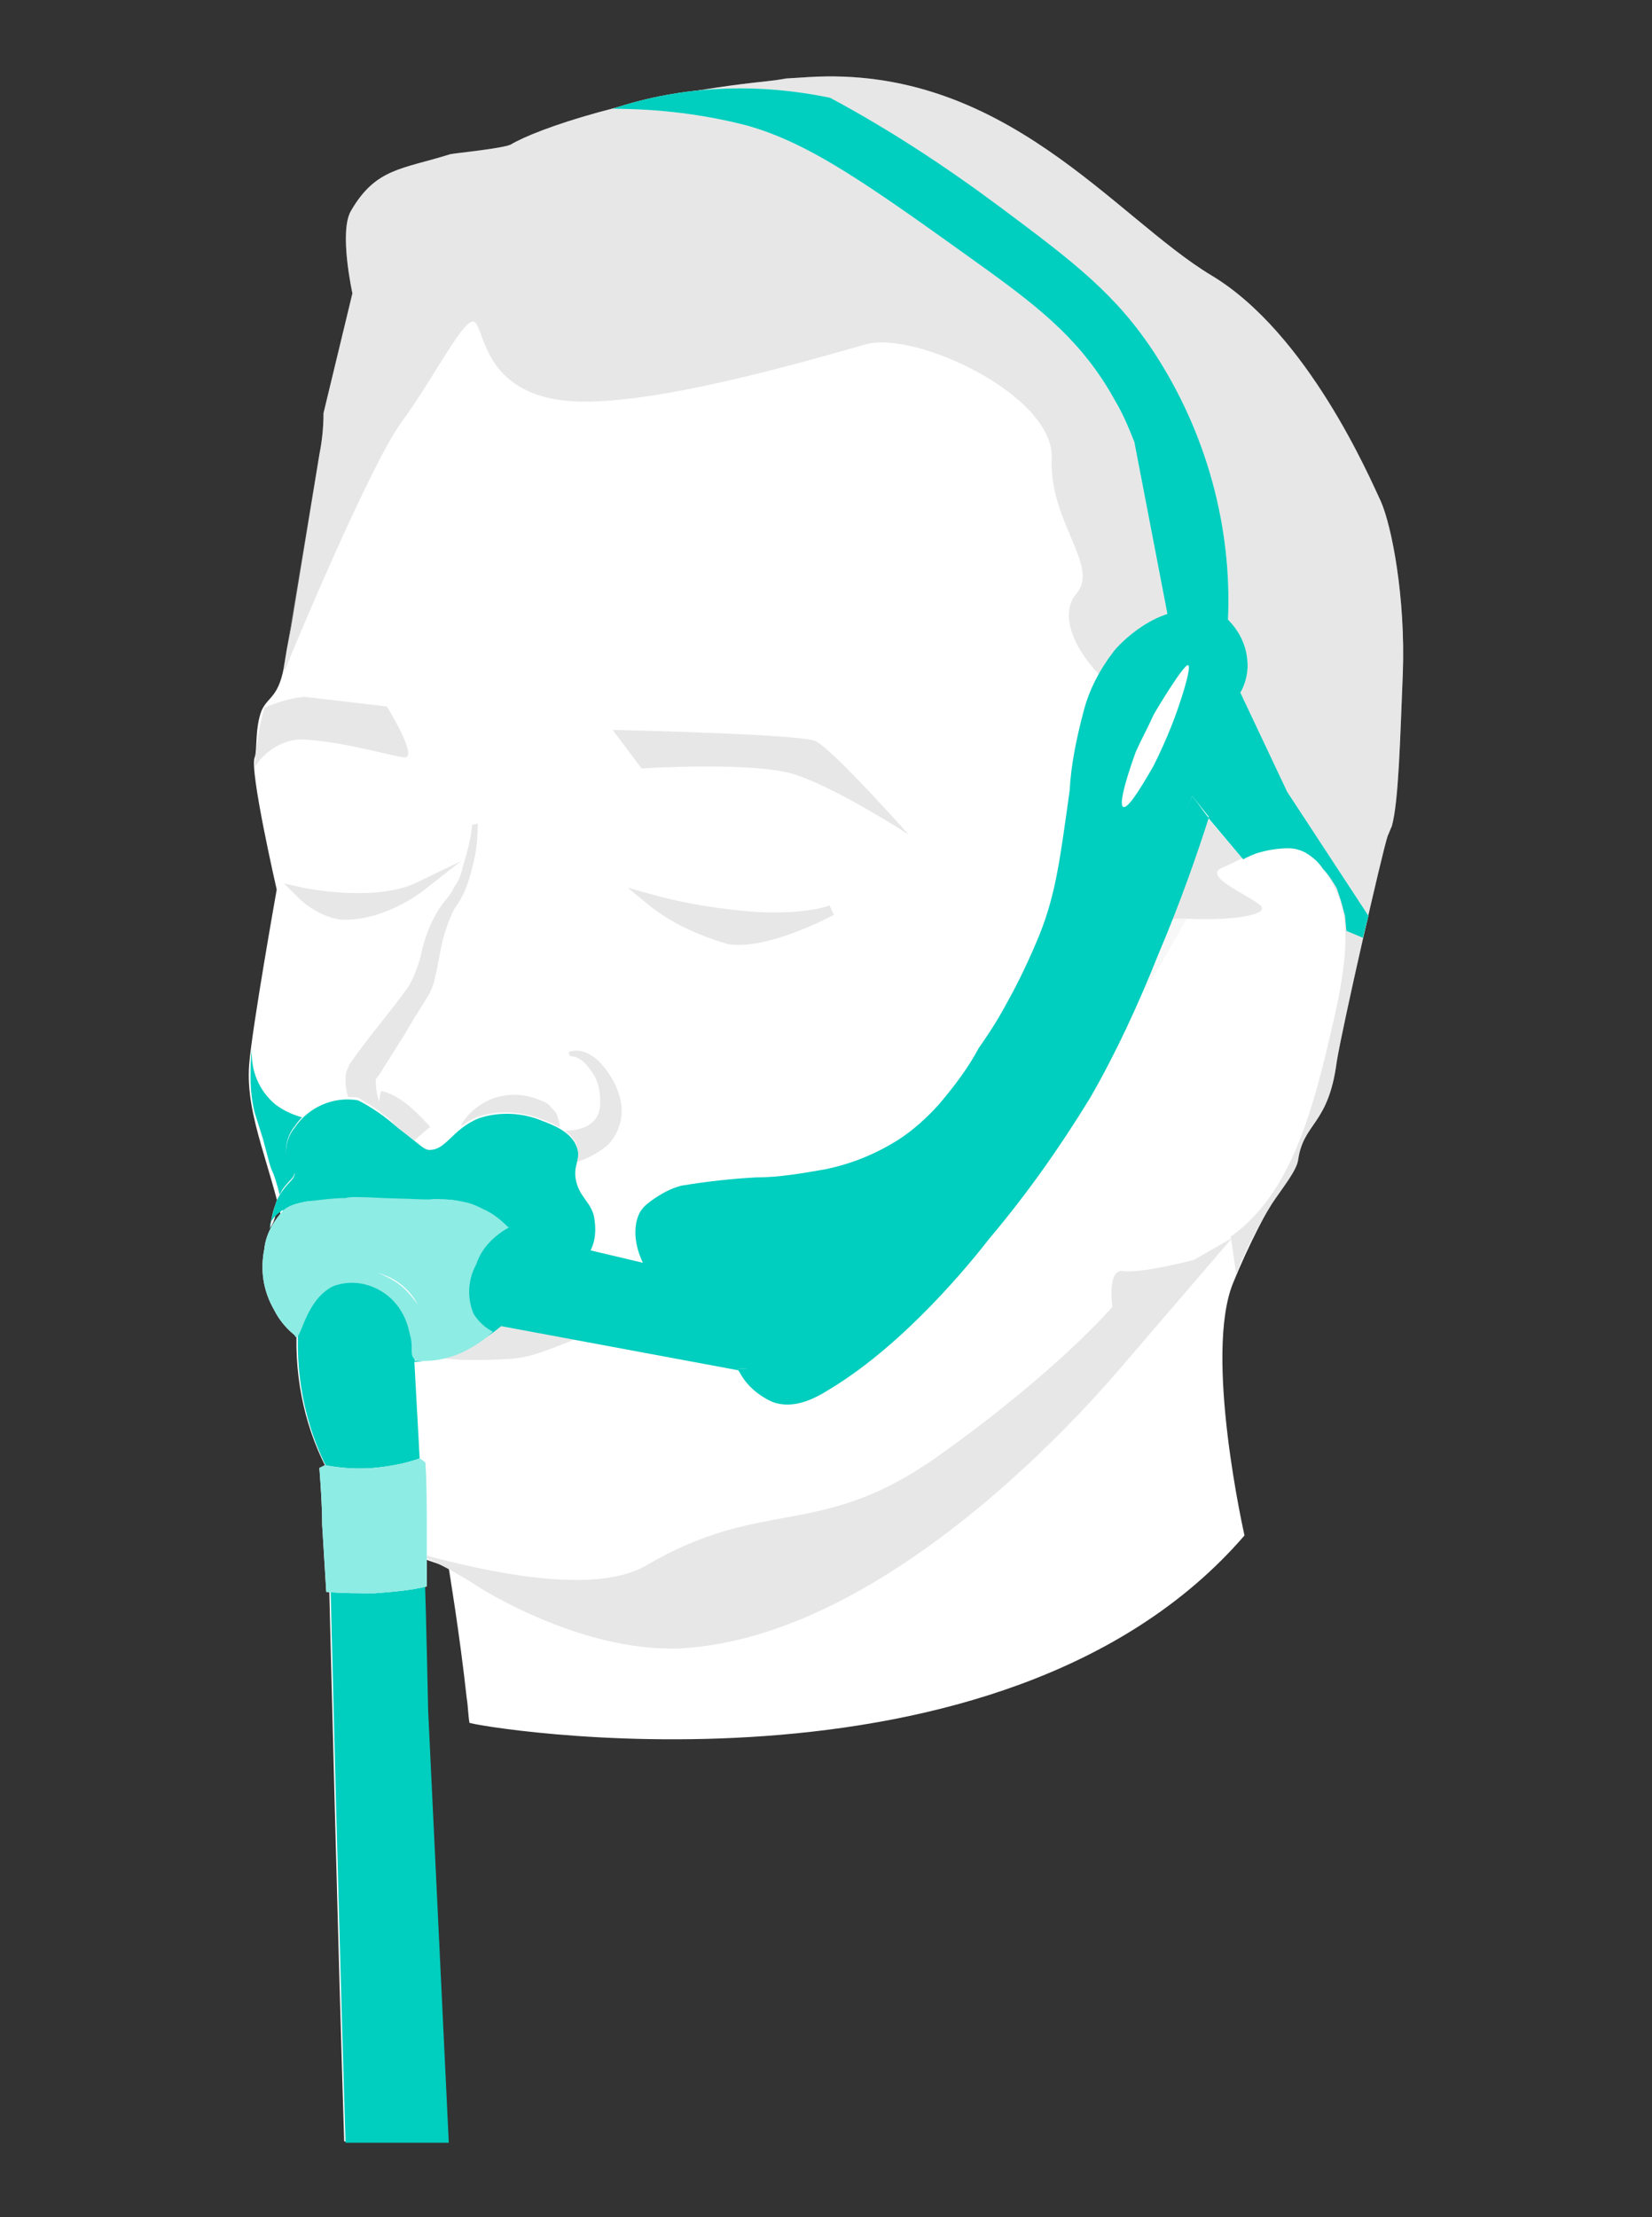 <?xml version="1.0" encoding="utf-8"?>
<!-- Generator: Adobe Illustrator 25.1.0, SVG Export Plug-In . SVG Version: 6.00 Build 0)  -->
<svg version="1.1" id="Layer_1" xmlns="http://www.w3.org/2000/svg" xmlns:xlink="http://www.w3.org/1999/xlink" x="0px" y="0px"
	 viewBox="0 0 120 161" style="enable-background:new 0 0 120 161;" xml:space="preserve">
<rect x="0" y="0" width="120" height="161" fill="#333333" stroke="none"/>
<style type="text/css">
	.st0{fill:#FFFFFF;}
	.st1{fill:#E8E7E7;}
	.st2{opacity:0.3;fill:#E8E7E7;enable-background:new    ;}
	.st3{fill:none;stroke:#FFFFFF;stroke-width:2.78;stroke-linecap:round;stroke-miterlimit:10;}
	.st4{fill:#E8E7E7;stroke:#E8E7E7;stroke-width:0.75;stroke-miterlimit:10;}
	.st5{fill:none;}
	.st6{fill:#E8E7E7;stroke:#E8E7E7;stroke-width:3;stroke-miterlimit:10;}
	.st7{fill:#00CEBE;}
	.st8{fill:#8DECE4;}
</style>
<g>
	<g id="face">
		<path class="st0" d="M25.2,31.2c-0.3,0.8-0.6,1.5-1,2.3c0,0-2.9,10.4-3.5,14.5c-0.4,2.7-1.2,2.5-1.7,3.6c-0.5,1.3-0.3,2.9-0.5,3.4
			c-0.4,0.9,1.6,9.6,1.6,9.6s-1.8,10.1-2,12.7c-0.3,3.8,1.7,7.5,2.7,12.8c1.1,6.2,1.5,7.3,1.9,9.3c0.8,3.7,3.4,8.8,4.2,10.8
			c1.2,2.7,4.8,3.1,5.7,3.7c0,0,0.8,4.8,1.3,9.4c0.1,0.6,0.1,1.2,0.2,1.8c0,0.2,38.6,6.9,56.3-13.6c0,0-3-13.2-0.8-18.4
			c1.1-2.7,2.4-5.2,3.9-7.7c0.9-1.3,6.2-16.6,6.2-22.5c0-20.2-2.7-29.9-17.4-39.5C40.3,2.8,25.2,31.2,25.2,31.2z"/>
		<path class="st1" d="M34.7,59.8c0,1.1-0.1,2.2-0.4,3.2c-0.1,0.5-0.3,1.1-0.5,1.6s-0.5,1-0.8,1.4c-0.5,1-0.8,2-1,3l-0.3,1.6
			c-0.1,0.3-0.1,0.5-0.2,0.8c-0.1,0.3-0.2,0.6-0.4,0.9c-0.6,1-1.2,1.9-1.7,2.8l-1.7,2.7c-0.1,0.2-0.3,0.4-0.4,0.6s0,0,0,0.1
			s0,0.1,0,0.2c0,0.4,0.1,0.8,0.2,1.2c0.3,0.9,0.8,1.7,1.5,2.3l0.3,0.2l0,0c0.1,0.1,0.1,0.3,0.3,0.4s0.3,0.3,0.5,0.3
			c0.5,0.2,0.9,0.3,1.4,0.4v0.2c-0.5,0.2-1.1,0.3-1.7,0.2c-0.3,0-0.6-0.1-0.9-0.2c-0.3-0.2-0.6-0.4-0.8-0.7l0.2,0.3
			c-1.1-0.6-2-1.5-2.6-2.6c-0.3-0.6-0.5-1.2-0.6-1.9c0-0.2,0-0.4,0-0.6s0.1-0.5,0.2-0.7c0.1-0.3,0.3-0.5,0.5-0.8
			c1.3-1.8,2.7-3.4,3.9-5.1c0.5-0.9,0.8-1.8,1-2.8c0.3-1.1,0.7-2.1,1.4-3.1c0.3-0.4,0.7-0.8,0.9-1.3c0.3-0.4,0.5-0.9,0.6-1.4
			c0.3-1,0.6-2,0.7-3.1L34.7,59.8z"/>
		<path class="st1" d="M100.3,36.4C99.5,34.7,95,24.2,88,20S73,4.7,58.7,5.6l-1.6,0.1l-0.6,0.1l-0.8,0.1c-9.7,1-16.8,3.5-18.6,4.6
			c-0.7,0.3-3.9,0.6-4.4,0.7c-3.5,1.1-5.4,1-7.2,4.1c-0.9,1.5,0.1,6,0.1,6L23.5,30c0,1-0.1,2-0.3,3l-2.6,15.9
			c0.5-1.3,6.3-15.2,8.6-18.3s4.6-7.8,5.3-7.2s0.7,5.1,6.6,5.7S59.3,26,62.9,25c3.6-1,13.7,3.7,13.5,8.3s3.5,7.8,1.8,9.8
			s0.8,5.6,3.3,7.3s-1.6,11.1-1.6,15.3s-2.1,11.4,1.2,8.5c3.3-2.9,1.7-7.7,4.8-7.5s6.6-0.2,5.6-1s-4.2-2.1-2.7-2.7s4.8-2.9,6.9-0.4
			c2.1,2.5,2.7,4.8,1.2,11.4s-3.1,12.7-7.5,15.8l0.4,2.7l0,0c0.7-1.8,1.6-3.5,2.6-5.1c0.8-1.2,1.8-2.4,1.9-3.2
			c0.4-2.7,2.2-2.5,2.8-7.1c0.4-2.5,3.3-15.2,3.7-16.4c0.1-0.2,0.2-0.5,0.3-0.7c0.5-1.8,0.6-6.3,0.8-11.1
			C102.1,43.4,101.1,38.2,100.3,36.4z"/>
		<path class="st2" d="M100.3,36.4C99.5,34.7,95,24.2,88,20S73,4.7,58.7,5.6l-1.6,0.1l-0.6,0.1l-0.8,0.1c-9.7,1-16.8,3.5-18.6,4.6
			c-0.7,0.3-3.9,0.6-4.4,0.7c-3.5,1.1-5.4,1-7.2,4.1c-0.9,1.5,0.1,6,0.1,6L23.5,30c0,1-0.1,2-0.3,3l-2.6,15.5
			c0.5-1.3,3.6-15.3,6-18.3c3.3-4,7-7.6,7.8-7s0.8,5.2,6.8,5.8s18.1-3,21.7-4c3.6-1,13.7,3.7,13.5,8.3s3.5,7.8,1.8,9.8
			s0.8,5.6,3.3,7.3s-1.6,11.1-1.6,15.3s-2.1,11.4,1.2,8.5c3.3-2.9,6.2-10.6,7.7-11.2s4.8-2.9,6.9-0.4c2.1,2.5,2.7,4.8,1.2,11.4
			s-3.1,12.7-7.5,15.8l0.4,2.7l0,0c0.7-1.8,1.6-3.5,2.6-5.1c0.8-1.2,1.8-2.4,1.9-3.2c0.4-2.7,2.2-2.5,2.8-7.1
			c0.4-2.5,3.3-15.2,3.7-16.4c0.1-0.2,0.2-0.5,0.3-0.7c0.5-1.8,0.6-6.3,0.8-11.1C102.1,43.4,101.1,38.2,100.3,36.4z"/>
		<path class="st1" d="M28.1,51.3c0,0,2.3,3.7,1.3,3.7c-0.6,0-5-1.3-7.7-1.3c-1.3,0.1-2.5,0.9-3.2,2c0.1-1.4,0.3-2.9,0.7-4.3
			c0.9-0.4,1.9-0.7,2.9-0.8L28.1,51.3z"/>
		<path class="st3" d="M41.3,76.6c2.4-0.8,6.3,7.7-2.6,6.7c-0.8-0.1,1.7-1.3-0.6-2.2c-1.5-0.5-3.2-0.2-4.5,0.8"/>
		<path class="st1" d="M41.3,76.4c0.5-0.2,1-0.1,1.4,0.1s0.8,0.5,1.1,0.9c0.6,0.7,1.1,1.6,1.3,2.6c0.2,1.1-0.1,2.2-0.9,3.1
			c-0.8,0.7-1.8,1.2-2.8,1.4c-0.5,0.1-1,0.2-1.4,0.2c-0.2,0-0.5,0-0.7,0h-0.6h-0.2l-0.2-0.1h-0.1c-0.1,0-0.1-0.1-0.2-0.1
			c-0.6-0.4-0.9-1.2-0.6-1.9c0-0.1,0.1-0.2,0.1-0.3l0.1-0.1l0.2-0.3c0.1-0.1,0-0.1,0,0.1s0,0.3,0.1,0.4c0,0.1,0,0.1,0.1,0.2l0.1,0.1
			c0,0,0.1,0,0,0L38,82.6c-0.5-0.3-1-0.6-1.6-0.6c-0.8-0.1-1.6-0.1-2.4,0l-0.5-0.3c0.5-0.9,1.3-1.5,2.2-1.9c1.1-0.4,2.2-0.4,3.3,0
			c0.2,0.1,0.3,0.1,0.5,0.2s0.4,0.2,0.5,0.4c0.1,0.1,0.2,0.2,0.3,0.3c0.1,0.1,0.2,0.3,0.2,0.4c0.1,0.3,0.2,0.7,0.2,1.1
			c-0.1,0.5-0.2,0.9-0.5,1.3l-0.1,0.2L40,83.8l0,0c0-0.1,0.1-0.1,0.1-0.2c0.2-0.6,0-1.2-0.5-1.6l-0.1-0.1h-0.1c-0.1,0-0.1,0-0.2-0.1
			H39l0,0h0.1l0.3,0.1C39.6,82,39.8,82,40,82c0.4,0.1,0.7,0.1,1.1,0.1c1.4,0,2.5-0.6,2.5-2c0-0.7-0.1-1.5-0.5-2.1s-0.9-1.3-1.7-1.3
			L41.3,76.4z"/>
		<path class="st1" d="M26.3,95.4c2.3-0.5,3.2-2.1,4.1-2.2s5.2,0.2,6.1,0.3s5.3,3.1,8.9,2.3c-6.8,1.1-7.7-0.2-11.6-0.3
			S28.9,95.5,26.3,95.4z"/>
		<path class="st1" d="M26.3,95.4c2.5,0.7,3.5,0,7.5,0.1s6.9,1.5,11.6,0.3c-5.8,2.3-6.6,2.8-8.7,2.9s-5.1,0.2-6.8-0.7
			C28.6,97.4,29.7,97.7,26.3,95.4z"/>
		<path class="st1" d="M86.7,91.5c0,0-3.9,1-5.1,0.8s-0.8,2.6-0.8,2.6s-3.9,4.6-12.6,10.8s-12.6,2.9-21.3,8c-4.2,2.4-13.2,0-16.9-1
			c1.6,0.7,3.2,1.5,4.7,2.5c0,0,7.4,4.8,14.7,4.5c15.4-0.8,30.4-18.5,32.2-20.6l7.9-9.2L86.7,91.5z"/>
		<path class="st4" d="M47.2,65.3c2.5,0.7,5.1,1.1,7.7,1.3c3.8,0.2,5.5-0.5,5.5-0.5s-4.6,2.5-7.4,2.1C50.9,67.6,48.9,66.7,47.2,65.3
			z"/>
		<path class="st4" d="M21.8,64.8c0,0,5.4,1.2,8.7-0.4c0,0-2.8,2.2-5.8,2C23.6,66.2,22.6,65.6,21.8,64.8z"/>
		<path class="st1" d="M44.5,53l2.1,2.8c0,0,8-0.5,11,0.4s8.4,4.4,8.4,4.4s-5.6-6.3-6.8-6.8S44.5,53,44.5,53z"/>
		<path class="st5" d="M30.1,82.6c-0.6-0.7-1.4-1.2-2.3-1.5"/>
		<path class="st6" d="M30.1,82.8c0,0-1.6-1.9-2.7-2.1"/>
	</g>
	<path class="st0" d="M51.9,78.3c0.1,0.3,0.1,0.6,0.1,0.9c0,0.4,0,0.8-0.2,1.2c1.1-0.2,2.8-0.5,4.8-1c2.4-0.6,6.6-1.8,6.5-2.2
		s-6.3,0.2-6.6,0.3C54.6,77.8,53,78.1,51.9,78.3z"/>
	<path class="st0" d="M44.5,7.9C49.6,6.2,55,6,60.3,7.1c4.3,2.3,8.4,5,12.3,7.9c5.5,4.1,8.5,6.4,11.3,10.7
		c3.7,5.7,5.6,12.5,5.3,19.3c0.8,0.8,1.3,1.8,1.4,2.9c0.1,0.8-0.1,1.7-0.5,2.4l3.4,7.2l5.9,9L99,68.1l-1.2-0.5l-0.1-1.1
		c-0.1-0.4-0.2-0.7-0.3-1.1c-0.1-0.3-0.2-0.6-0.3-0.9c-0.3-0.5-0.6-1-1-1.4c-0.3-0.5-0.8-0.9-1.3-1.2c-0.4-0.2-0.8-0.3-1.2-0.3
		c-0.7,0-1.4,0.1-2.1,0.3c-0.4,0.1-0.8,0.3-1.2,0.5l-3.6-4.2c-1.7,5-3.3,8.7-4.2,10.7c-0.6,1.3-0.7,1.3-1.7,3.3
		c-0.3,0.8-0.7,1.5-1.2,2.2c-0.8,0.7-1.7,1.3-2.7,1.5c-2.3,0.8-2.6,4.3-4.3,7c-2.8,4.7-6.5,8.7-9,13.6c-1,1.9-2.6,3.6-4.4,4.7
		c-0.6,0.4-1.3,0.6-2,0.6c-2.1,0-3.4-2.1-3.7-2.4l-17.2-3.2c-0.7,0.6-1.5,1.1-2.3,1.5c-1.3,0.6-2.6,1-4,1.1
		c0.2,3.6,0.4,7.3,0.6,11.1c0.2,4.8,0.3,9.6,0.4,14.2l1.5,31.4H25c-0.5-16.3-0.9-32.6-1.3-48.9c-1.7-3.3-2.4-7.1-2.1-10.8
		c-0.8-0.5-1.4-1.2-1.8-2c-0.4-0.8-0.5-1.8-0.3-2.7c0.2-0.8,0.5-0.9,0.8-2.2c0.1-0.5,0.2-1,0.1-1.5c0-0.1-0.1-0.3-0.2-0.8
		c-0.2-0.8-0.4-1.4-0.5-1.6s-0.2-0.5-0.3-0.9L19,82.6l-0.5-1.8c-0.2-0.8-0.3-1.7-0.3-2.5c0-0.7,0-1.4,0.1-2.1c-0.1,1.5,0.5,3,1.7,4
		c1.3,1,3.3,1.4,4,0.8c0.2-0.3,0.5-0.5,0.8-0.7s0.6-0.3,0.9-0.3c0.4,0,0.8,0.1,2.2,1.2c0.7,0.6,1.3,1,1.6,1.3l1.4,1.2
		c0.6-0.1,1.1-0.2,1.6-0.5c1.5-0.7,1.6-1.6,2.7-2c1.2-0.3,2.5-0.2,3.7,0.3c1.2,0.4,2.4,0.8,2.9,1.8s-0.3,1.4,0,2.7s1.2,1.5,1.4,2.8
		c0.1,0.7,0,1.4-0.3,2l3.8,0.9c-0.2-0.4-1-2.2-0.2-3.7c0.6-1,1.8-1.3,3.4-1.5c3.5-0.4,7.1-0.1,10.5,0.9c3.7-5,7.1-10.2,10.2-15.6
		c3.4-6,4.8-10.5,9.6-18.9c1.9-3.3,3.6-6,4.7-7.8l-2.5-13c-0.4-1-0.8-2-1.4-3c-2.3-4.2-5.3-6.6-9.3-9.5c-8.5-6.1-12.8-9.2-17.5-10.5
		C51.1,8.3,47.8,7.9,44.5,7.9z"/>
	<path class="st7" d="M44.5,7.9C49.6,6.2,55,6,60.3,7.1c4.3,2.3,8.4,5,12.3,7.9c5.5,4.1,8.5,6.4,11.3,10.7
		c3.7,5.7,5.6,12.5,5.3,19.3c0.8,0.8,1.3,1.8,1.4,2.9c0.1,0.8-0.1,1.7-0.5,2.4l3.4,7.2l5.9,9L99,68.1l-1.2-0.5l-0.1-1.1
		c-0.1-0.4-0.2-0.7-0.3-1.1c-0.1-0.3-0.2-0.6-0.3-0.9c-0.3-0.5-0.6-1-1-1.4c-0.3-0.5-0.8-0.9-1.3-1.2c-0.4-0.2-0.8-0.3-1.2-0.3
		c-0.7,0-1.4,0.1-2.1,0.3c-0.4,0.1-0.8,0.3-1.2,0.5l-3.2-3.8c-0.5,1.4-1,2.5-1.3,3.3c-1.2,3.1-2.4,5.5-3.2,7.4
		c-0.3,0.6-0.7,1.6-1.3,2.8c-1,2-2,4.2-2.6,5.3c-1.4,2.6-2.5,3.7-4.8,6.7c-2.2,2.9-0.9,2.4-7.3,10.4c-2,2.7-4.5,5-7.3,6.8
		c-0.6,0.4-1.3,0.6-2,0.6c-2.1,0-3.4-2.1-3.7-2.4l-17.2-3.2c-0.7,0.6-1.5,1.1-2.3,1.5c-1.3,0.6-2.6,1-4,1.1
		c0.2,3.6,0.4,7.3,0.6,11.1c0.2,4.8,0.3,9.6,0.4,14.2l1.5,31.4h-7.5c-0.5-16.3-0.9-32.6-1.3-48.9c-1.7-3.3-2.4-7.1-2.1-10.8
		c-0.8-0.5-1.4-1.2-1.8-2c-0.4-0.8-0.5-1.8-0.3-2.7c0.2-0.8,0.5-0.9,0.8-2.2c0.1-0.5,0.2-1,0.1-1.5c0-0.1-0.1-0.3-0.2-0.8
		c-0.2-0.8-0.4-1.4-0.5-1.6s-0.2-0.5-0.3-0.9l-0.4-1.5l-0.6-1.9c-0.2-0.8-0.3-1.7-0.3-2.5c0-0.7,0-1.4,0.1-2.1c-0.1,1.5,0.5,3,1.7,4
		c1.3,1,3.3,1.4,4,0.8c0.2-0.3,0.5-0.5,0.8-0.7s0.6-0.3,0.9-0.3c0.4,0,0.8,0.1,2.2,1.2c0.7,0.6,1.3,1,1.6,1.3l1.4,1.2
		c0.6-0.1,1.1-0.2,1.6-0.5c1.5-0.7,1.6-1.6,2.7-2c1.2-0.3,2.5-0.2,3.7,0.3c1.2,0.4,2.4,0.8,2.9,1.8s-0.3,1.4,0,2.7s1.2,1.5,1.4,2.8
		c0.1,0.7,0,1.4-0.3,2l3.8,0.9c-0.2-0.4-1-2.2-0.2-3.7c0.7-1.1,2-1.3,3.4-1.5c3.4-0.4,6.9-0.4,10.3-0.1c8.5-4.4,12-9.7,13.5-12.7
		c1.4-2.9,2.6-6,3.4-9.2c1.5-5.3,1.4-7.6,3.1-11.6c1.2-2.8,2.8-5.4,4.7-7.8l-2.5-13c-0.4-1-0.8-2-1.4-3c-2.3-4.2-5.3-6.6-9.3-9.5
		c-8.5-6.1-12.8-9.2-17.5-10.5C51.1,8.3,47.8,7.9,44.5,7.9z"/>
	<path class="st0" d="M37,89.1c-0.7-0.7-1.5-1.3-2.4-1.6c-0.8-0.3-1.7-0.4-2.5-0.4c-5-0.1-5.1-0.3-7.7-0.1c-2.9,0.2-3.6,0.6-4,1.1
		c-0.6,0.7-1.1,1.6-1.2,2.6c-0.3,1.5-0.1,3,0.7,4.4c0.4,0.8,1,1.5,1.7,2c0-0.8,0.2-1.6,0.6-2.3c0.3-0.6,0.7-1.1,1.2-1.5
		c0.6-0.5,1.3-0.7,2-0.9c1.6-0.2,3.3,0.5,4.4,1.7c0.4,0.4,0.7,1,0.8,1.5c0.3,1.1,0.1,2.2-0.5,3.2c1.2,0.1,2.3-0.1,3.4-0.6
		c0.8-0.4,1.6-0.9,2.2-1.5c-0.6-0.3-1.1-0.8-1.4-1.3c-0.5-1.2-0.4-2.5,0.2-3.6C35,90.6,35.9,89.7,37,89.1z"/>
	<path class="st8" d="M37,89.1c-0.7-0.7-1.5-1.3-2.4-1.6c-0.8-0.3-1.7-0.4-2.5-0.4c-5-0.1-5.1-0.3-7.7-0.1c-2.9,0.2-3.6,0.6-4,1.1
		c-0.6,0.7-1.1,1.6-1.2,2.6c-0.3,1.5-0.1,3,0.7,4.4c0.4,0.8,1,1.5,1.7,2c-0.1-2.6,1.9-4.7,4.5-4.8c2.1-0.1,4.1,1.3,4.6,3.4
		c0.2,1.1,0,2.1-0.5,3.1c1.2,0.1,2.3-0.1,3.4-0.6c0.8-0.4,1.6-0.9,2.2-1.5c-0.6-0.3-1.1-0.8-1.4-1.3c-0.5-1.2-0.4-2.5,0.2-3.6
		C35,90.6,35.9,89.7,37,89.1z"/>
	<path class="st0" d="M23.2,106.6c0.1,1.4,0.2,2.7,0.2,4.1c0.1,1.6,0.2,3.2,0.3,4.9c1.2,0.1,2.3,0.1,3.5,0.1
		c1.3-0.1,2.6-0.2,3.8-0.5c0-1.5,0-3.1,0-4.6s0-2.9-0.1-4.4l-0.4-0.3c-1.1,0.4-2.3,0.6-3.4,0.7c-1.2,0.1-2.4,0-3.5-0.2L23.2,106.6z"
		/>
	<path class="st8" d="M23.2,106.6c0.1,1.4,0.2,2.7,0.2,4.1c0.1,1.6,0.2,3.2,0.3,4.9c1.2,0.1,2.3,0.1,3.5,0.1
		c1.3-0.1,2.6-0.2,3.8-0.5c0-1.5,0-3.1,0-4.6s0-2.9-0.1-4.4l-0.4-0.3c-1.1,0.4-2.3,0.6-3.4,0.7c-1.2,0.1-2.4,0-3.5-0.2L23.2,106.6z"
		/>
	<path class="st0" d="M82.5,54.6c-0.9,2.5-1.2,3.9-0.9,4s1-0.9,2.2-3c0.5-1,0.9-1.9,1.3-2.9c0.6-1.5,1.5-4.3,1.2-4.4
		s-2.4,3.4-2.5,3.6C83.4,52.8,82.9,53.7,82.5,54.6z"/>
	<path class="st8" d="M21.5,97.1c-0.3-0.1-0.6-2.9,1-4.3c1.8-1.7,5.4-0.6,6.9,0.8c0.4,0.4,0.7,0.8,1,1.2c0.4,0.7,0.6,1.5,0.7,2.3
		c0,0.5-0.1,1.1-0.3,1.6c-0.2,0.1-0.4,0.1-0.7,0c-0.2-0.2-0.2-0.4-0.2-0.9s-0.1-0.8-0.2-1.2c-0.3-1.3-1.1-2.4-2.3-3
		c-1-0.5-2.1-0.6-3.2-0.2C22.2,94.4,21.9,97.2,21.5,97.1z"/>
	<path class="st0" d="M19.6,89.2c0.1-0.6,0.2-1.2,0.4-1.7c0.1-0.4,0.3-0.7,0.5-1.1c0.5-0.7,0.8-0.8,0.9-1.2S21,84.6,20.8,84
		c-0.1-0.8,0.1-1.6,0.6-2.2c1-1.5,2.8-2.3,4.6-2.1c1,0.6,2,1.2,2.8,2.1c1.7,1.3,1.8,1.5,2.2,1.6c1.3,0.1,1.7-1.5,3.7-2.3
		c1.5-0.5,3.2-0.4,4.7,0.2c0.8,0.3,2.1,0.8,2.5,1.9c0.3,0.8-0.2,1.1-0.1,2.2c0.2,1.5,1.3,1.8,1.4,3.2c0.1,0.7-0.1,1.4-0.4,2L36.9,89
		c-0.5-0.5-1.1-1-1.8-1.3c-0.4-0.2-0.8-0.4-1.3-0.5c-0.9-0.2-1.7-0.3-2.6-0.2c-0.9,0,0.1,0-3.3-0.1c-2,0-2.4,0-2.8,0
		c-0.8,0-1.6,0.1-2.4,0.2c-0.4,0-0.8,0.1-1.2,0.2c-0.3,0.1-0.6,0.2-0.9,0.4c-0.2,0.2-0.5,0.4-0.6,0.6C19.9,88.7,19.8,88.9,19.6,89.2
		z"/>
	<path class="st7" d="M19.6,89.2c0.1-0.6,0.2-1.1,0.4-1.7c0.1-0.4,0.3-0.7,0.5-1c0.5-0.7,0.8-0.8,0.9-1.2s-0.4-0.6-0.6-1.2
		c-0.1-0.8,0.1-1.6,0.6-2.2c1-1.5,2.8-2.3,4.6-2c1,0.5,2,1.2,2.9,2c1.7,1.3,1.8,1.5,2.2,1.6c1.3,0.1,1.7-1.5,3.7-2.3
		c1.5-0.5,3.2-0.4,4.6,0.2c0.8,0.3,2.1,0.8,2.5,1.9c0.3,0.8-0.2,1.1-0.1,2.2c0.2,1.5,1.3,1.8,1.4,3.2c0.1,0.7-0.1,1.4-0.4,2
		l-5.9-1.6c-0.5-0.5-1.1-1-1.8-1.3c-0.4-0.2-0.8-0.4-1.3-0.5c-0.9-0.2-1.7-0.3-2.6-0.2c-0.9,0,0.1,0-3.3-0.1c-2-0.1-2.4-0.1-2.8,0
		c-0.8,0-1.6,0.1-2.4,0.2c-0.4,0-0.8,0.1-1.2,0.2c-0.3,0.1-0.6,0.2-0.9,0.4c-0.2,0.2-0.4,0.3-0.6,0.5c-0.2,0.2-0.3,0.4-0.4,0.6
		C19.7,89.1,19.6,89.2,19.6,89.2z"/>
	<path class="st7" d="M46.5,88.1c0.1-0.1,0.3-0.4,0.4-0.5s0.2-0.2,0.4-0.4c0.7-0.5,1.4-0.9,2.2-1.1c1.8-0.3,3.6-0.5,5.4-0.6
		c1.7,0,3.4-0.3,5.1-0.6c1.9-0.4,3.6-1.1,5.2-2.1c1.1-0.7,2.1-1.6,3-2.6c1.1-1.3,2.1-2.6,2.9-4.1c0.7-1,1.3-1.9,2-3.2
		c0.9-1.6,1.7-3.3,2.4-5c1.2-3,1.5-5.5,2.2-10.5c0.1-1.9,0.5-3.8,1-5.7c0.4-1.6,1.2-3.1,2.2-4.4c0.3-0.4,3.2-3.6,6.6-2.9
		c0.7,0.2,1.4,0.5,1.9,0.9c-1.9,0.1-3.7,0.8-5.2,2c-1.3,1-2.2,2.4-2.6,4c-0.6,1.8-0.4,2.5-1,6.9c-0.2,2.1-0.4,3.1-0.6,4.2
		c-0.6,2.5-1.4,5-2.5,7.3c-0.5,1.2-1,2.5-2.1,4.7c-1,2.1-2.1,4.1-3.5,6c-1.5,2-3.5,3.7-5.7,4.9c-1.6,0.8-3.2,1.5-4.9,1.9
		c-1.3,0.3-2.6,0.6-3.9,0.7c-1,0.1-1.1,0.2-3.6,0.3c-2,0.1-2.3,0.1-3.8,0.2C49.2,88.4,47.8,88.2,46.5,88.1z"/>
	<path class="st0" d="M53.6,99.4c0.5,1.1,1.4,1.9,2.5,2.3c1.6,0.6,3.2-0.3,4.3-1c5.4-3.3,10.1-9.2,11.5-10.9
		c2.7-3.2,5.1-6.6,7.3-10.2c1.9-3.3,3.5-6.8,4.9-10.3c1.7-4,2.9-7.5,3.7-10l-1.2-1.5c-0.6,1.6-1.6,3.8-2.7,6.5
		c-2.1,4.8-3.1,7.3-3.8,8.6c-2.2,4.3-4.4,7.6-8.4,13.4c-0.3,0.4-0.7,1-1.2,1.7c-0.9,1.2-1.8,2.3-3.1,3.9c-3,3.6-4.2,4.5-5.3,5.1
		c-1.1,0.6-2.3,1.1-3.6,1.6c-1,0.4-2,0.6-3,0.8C54.9,99.3,54.2,99.4,53.6,99.4z"/>
	<path class="st7" d="M53.6,99.4c0.5,1.1,1.4,1.9,2.5,2.4c1.6,0.6,3.2-0.3,4.3-1c5.4-3.3,10.1-9.1,11.5-10.9
		c2.7-3.2,5.1-6.6,7.3-10.2c1.9-3.3,3.5-6.8,4.9-10.3c1.7-4,2.9-7.5,3.7-10c-0.4-0.5-0.8-1.1-1.2-1.6c-0.6,1.5-1.7,3.7-2.8,6.4
		c-2.1,4.8-3.1,7.2-3.8,8.5c-2.2,4.3-4.1,7.2-8.1,13c-0.3,0.4-1,1.4-1.5,2.1c-0.9,1.2-1.7,2.1-3,3.7c-3,3.6-4.3,4.7-5.5,5.3
		c-1.1,0.6-2.2,1.1-3.4,1.6c-1,0.3-2,0.6-3,0.8C54.9,99.3,54.2,99.4,53.6,99.4z"/>
</g>
</svg>
